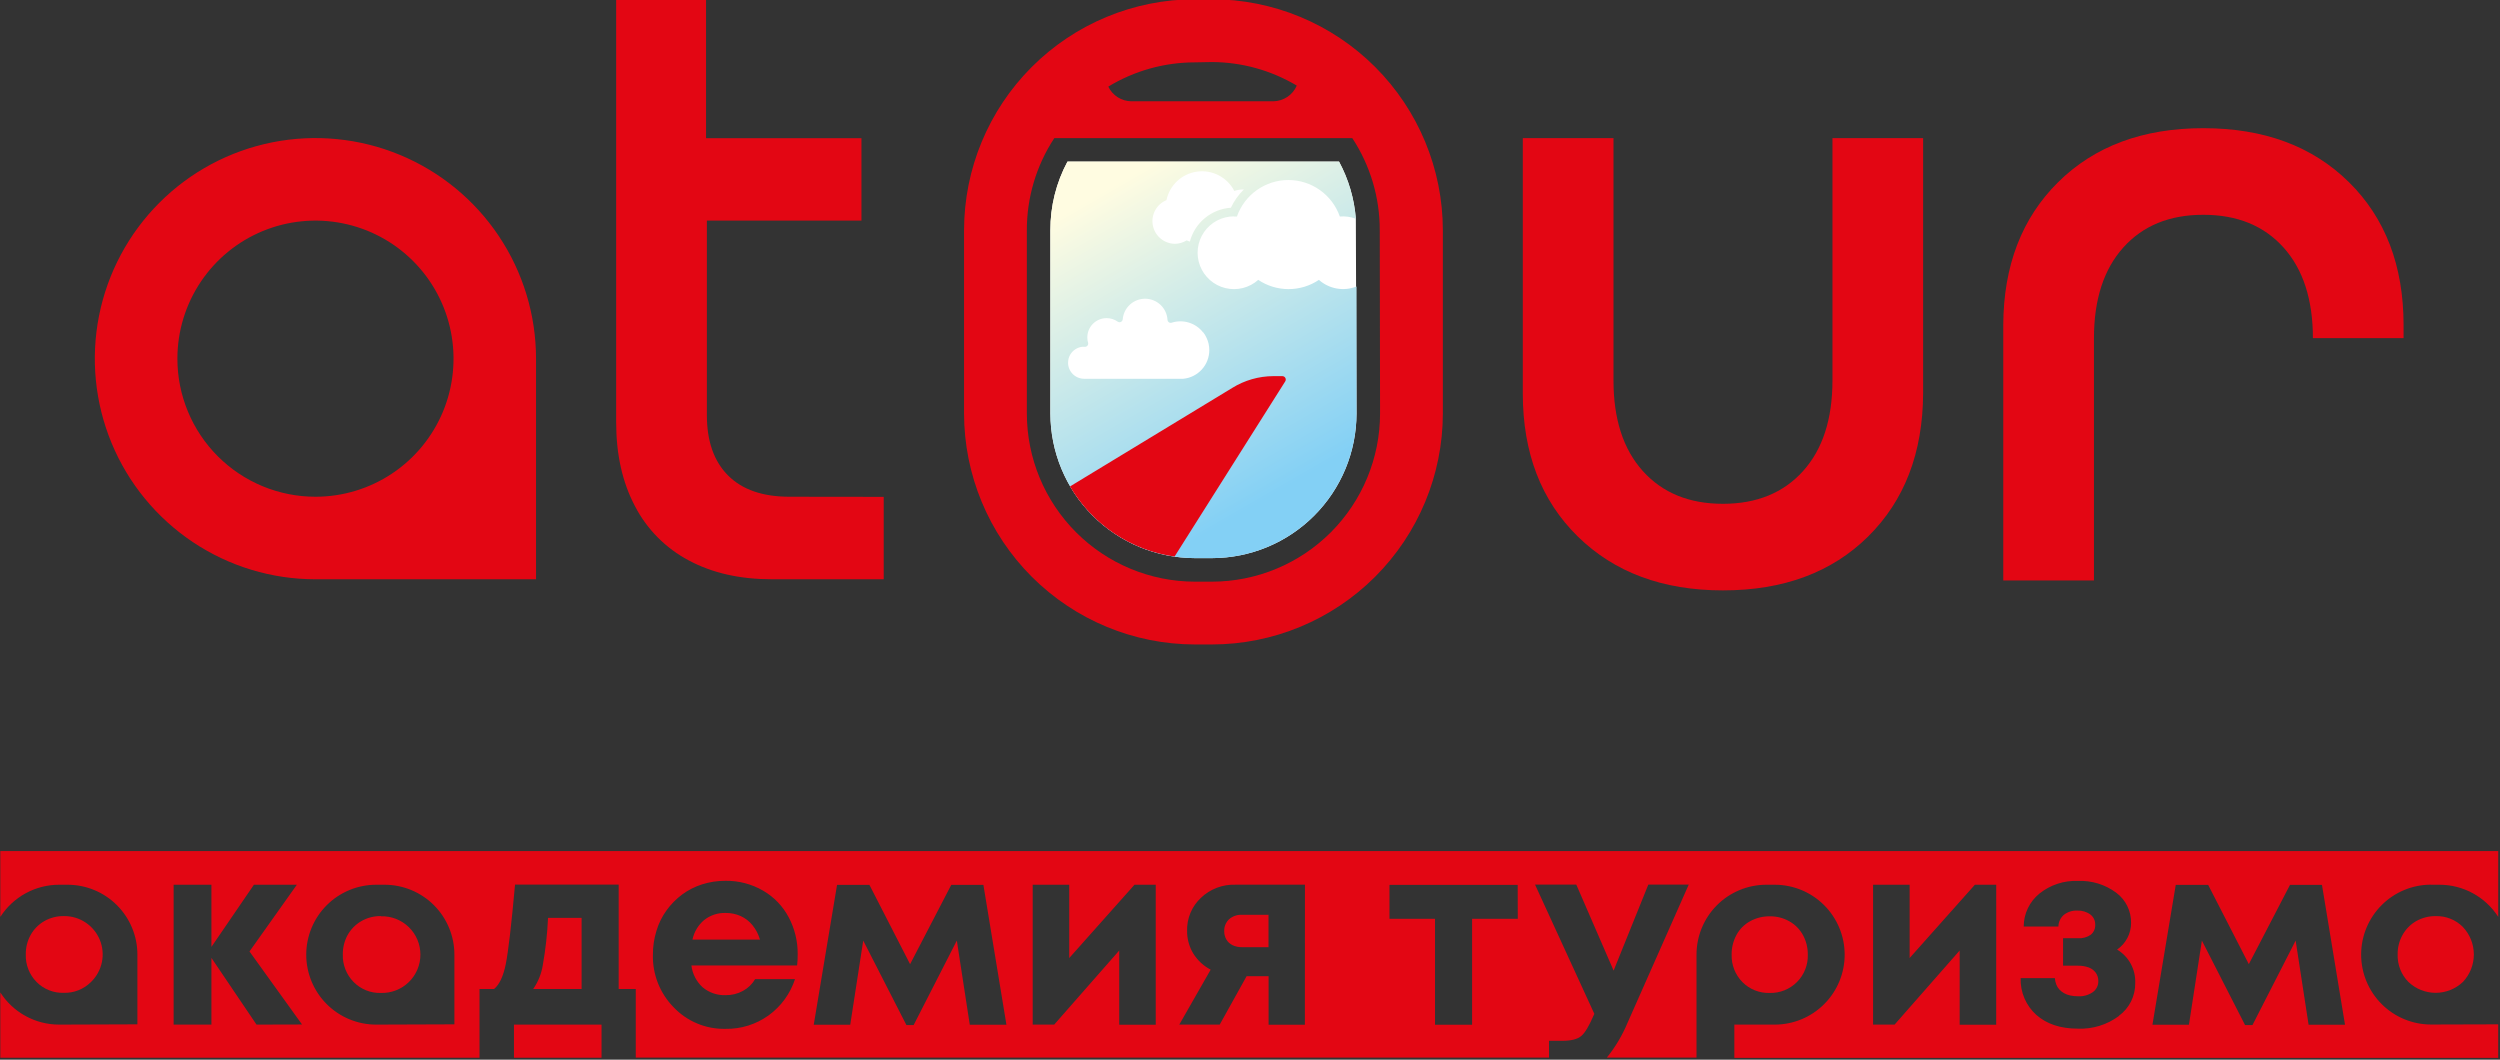 <?xml version="1.0" encoding="UTF-8"?> <svg xmlns="http://www.w3.org/2000/svg" width="637" height="270" viewBox="0 0 637 270" fill="none"><rect x="0" y="0" width="637" height="270" fill="#333333" stroke="none"/><g clip-path="url(#clip0_233_1820)"><path d="M612.43 86.16V82.83C612.43 67.697 607.783 55.553 598.49 46.4C589.196 37.247 576.843 32.667 561.43 32.66C546.03 32.66 533.696 37.24 524.43 46.4C515.163 55.56 510.496 67.703 510.43 82.83V147.91H533.54V86.16C533.54 76.313 536.036 68.61 541.03 63.05C546.023 57.49 552.823 54.717 561.43 54.73C570.036 54.73 576.836 57.503 581.83 63.05C586.823 68.597 589.323 76.3 589.33 86.16H612.43Z" fill="#E30613"></path><path d="M345.47 55.78C345.076 50.67 343.614 45.7 341.18 41.19H272C269.116 46.56 267.617 52.565 267.64 58.66V105.37C267.653 115.137 271.538 124.499 278.444 131.405C285.35 138.311 294.713 142.197 304.48 142.21H308.8C318.566 142.197 327.929 138.311 334.835 131.405C341.741 124.499 345.626 115.137 345.64 105.37L345.47 55.78Z" fill="white"></path><path d="M314.38 55.17C314.643 55.155 314.906 55.155 315.17 55.17C316.121 52.452 317.894 50.097 320.242 48.431C322.591 46.764 325.4 45.869 328.28 45.869C331.159 45.869 333.968 46.764 336.317 48.431C338.665 50.097 340.438 52.452 341.39 55.17C342.775 55.05 344.17 55.244 345.47 55.74C345.076 50.63 343.614 45.66 341.18 41.15H272C269.109 46.532 267.61 52.551 267.64 58.66V105.37C267.653 115.137 271.538 124.499 278.444 131.405C285.35 138.311 294.713 142.197 304.48 142.21H308.8C318.566 142.197 327.929 138.311 334.835 131.405C341.741 124.499 345.626 115.137 345.64 105.37V73C344.043 73.635 342.302 73.813 340.61 73.514C338.918 73.216 337.342 72.453 336.06 71.31C333.774 72.846 331.083 73.666 328.33 73.666C325.576 73.666 322.885 72.846 320.6 71.31C319.479 72.312 318.132 73.026 316.674 73.392C315.216 73.757 313.691 73.763 312.231 73.408C310.77 73.053 309.418 72.348 308.291 71.354C307.163 70.36 306.294 69.107 305.759 67.703C305.223 66.299 305.037 64.785 305.217 63.293C305.396 61.801 305.936 60.374 306.789 59.137C307.642 57.9 308.784 56.889 310.115 56.191C311.446 55.492 312.927 55.129 314.43 55.13L314.38 55.17ZM306.56 84.65C306.903 85.074 307.189 85.541 307.41 86.04C307.886 87.021 308.133 88.099 308.13 89.19C308.136 91.015 307.46 92.777 306.236 94.131C305.012 95.485 303.326 96.333 301.51 96.51C301.26 96.51 301.02 96.51 300.77 96.51H276.23C275.146 96.507 274.107 96.076 273.34 95.309C272.574 94.543 272.142 93.504 272.14 92.42C272.14 92.189 272.16 91.958 272.2 91.73C272.293 91.178 272.499 90.652 272.805 90.184C273.112 89.716 273.512 89.316 273.98 89.01C274.487 88.671 275.065 88.452 275.67 88.37H275.82C275.973 88.36 276.126 88.36 276.28 88.37H276.38C276.508 88.381 276.638 88.362 276.758 88.313C276.877 88.265 276.984 88.189 277.069 88.091C277.154 87.994 277.214 87.878 277.246 87.752C277.277 87.627 277.278 87.496 277.25 87.37C277.113 86.913 277.045 86.437 277.05 85.96C277.05 84.66 277.566 83.414 278.485 82.495C279.404 81.576 280.65 81.06 281.95 81.06C282.963 81.054 283.952 81.365 284.78 81.95C284.896 82.034 285.032 82.085 285.174 82.099C285.316 82.113 285.46 82.089 285.59 82.03C285.721 81.97 285.834 81.876 285.919 81.759C286.003 81.641 286.055 81.504 286.07 81.36C286.189 79.919 286.851 78.576 287.92 77.603C288.99 76.63 290.389 76.098 291.835 76.114C293.281 76.131 294.667 76.694 295.715 77.692C296.762 78.689 297.393 80.046 297.48 81.49C297.487 81.616 297.524 81.738 297.586 81.847C297.649 81.956 297.735 82.05 297.84 82.12C297.942 82.19 298.06 82.236 298.183 82.253C298.306 82.27 298.431 82.259 298.55 82.22C299.976 81.764 301.509 81.757 302.94 82.201C304.371 82.644 305.631 83.517 306.55 84.7L306.56 84.65ZM303.17 61.57C302.89 61.47 302.61 61.37 302.35 61.25C301.45 61.813 300.411 62.114 299.35 62.12C298.018 62.104 296.734 61.628 295.713 60.774C294.691 59.92 293.996 58.74 293.745 57.433C293.493 56.126 293.7 54.772 294.332 53.599C294.963 52.427 295.98 51.509 297.21 51C297.602 49.129 298.564 47.425 299.963 46.122C301.363 44.819 303.131 43.982 305.025 43.724C306.92 43.467 308.848 43.802 310.544 44.684C312.24 45.566 313.622 46.951 314.5 48.65C315.281 48.382 316.104 48.257 316.93 48.28C315.562 49.622 314.445 51.196 313.63 52.93C311.2 53.092 308.883 54.013 307.006 55.563C305.129 57.114 303.787 59.215 303.17 61.57Z" fill="url(#paint0_linear_233_1820)"></path><path d="M299.28 141.81L327.48 97.17C327.561 97.039 327.607 96.888 327.611 96.734C327.615 96.579 327.578 96.427 327.504 96.291C327.43 96.156 327.321 96.043 327.188 95.963C327.055 95.884 326.904 95.841 326.75 95.84H324.45C320.749 95.852 317.125 96.891 313.98 98.84L272.64 123.94C275.446 128.734 279.3 132.831 283.913 135.926C288.526 139.02 293.779 141.032 299.28 141.81Z" fill="#E30613"></path><path d="M308.75 -0.19H304.43C288.837 -0.158 273.893 6.054 262.873 17.085C251.853 28.117 245.655 43.067 245.64 58.66V105.37C245.658 120.97 251.863 135.925 262.894 146.956C273.925 157.986 288.88 164.191 304.48 164.21H308.8C324.399 164.191 339.355 157.986 350.385 146.956C361.416 135.925 367.621 120.97 367.64 105.37V58.66C367.624 43.05 361.413 28.084 350.371 17.05C339.329 6.016 324.36 -0.185 308.75 -0.19ZM308.75 15.81C316.38 15.832 323.864 17.904 330.42 21.81C329.914 22.986 329.078 23.99 328.013 24.7C326.948 25.41 325.7 25.796 324.42 25.81H288.31C287.071 25.805 285.86 25.451 284.813 24.79C283.766 24.128 282.926 23.186 282.39 22.07C289.022 18.043 296.63 15.905 304.39 15.89L308.75 15.81ZM351.64 105.37C351.626 116.728 347.109 127.617 339.078 135.648C331.046 143.679 320.157 148.197 308.8 148.21H304.48C293.122 148.197 282.233 143.679 274.202 135.648C266.171 127.617 261.653 116.728 261.64 105.37V58.66C261.622 50.32 264.057 42.158 268.64 35.19H344.56C349.143 42.158 351.577 50.32 351.56 58.66L351.64 105.37Z" fill="#E30613"></path><path d="M201.13 126.57C194.33 126.57 189.126 124.767 185.52 121.16C181.913 117.553 180.11 112.42 180.11 105.76V56.21H219.5V35.21H179.9V-0.19H157V107.63C157 115.823 158.596 122.937 161.79 128.97C164.85 134.878 169.644 139.707 175.53 142.81C181.49 146.01 188.566 147.607 196.76 147.6H225.17V126.6L201.13 126.57Z" fill="#E30613"></path><path d="M466.91 35.19V96.93C466.91 106.79 464.41 114.493 459.41 120.04C454.41 125.587 447.61 128.363 439.01 128.37C430.41 128.37 423.609 125.593 418.609 120.04C413.609 114.487 411.113 106.783 411.12 96.93V35.19H388.01V100.26C388.01 115.387 392.676 127.53 402.01 136.69C411.343 145.85 423.676 150.43 439.01 150.43C454.416 150.43 466.75 145.85 476.01 136.69C485.27 127.53 489.936 115.387 490.01 100.26V35.19H466.91Z" fill="#E30613"></path><path d="M136.58 91.39C136.58 80.273 133.283 69.405 127.107 60.161C120.93 50.918 112.151 43.713 101.88 39.459C91.609 35.204 80.307 34.091 69.404 36.26C58.5 38.429 48.484 43.782 40.623 51.644C32.762 59.505 27.409 69.52 25.24 80.424C23.071 91.328 24.184 102.63 28.438 112.901C32.693 123.172 39.897 131.95 49.141 138.127C58.385 144.303 69.252 147.6 80.37 147.6H136.58V91.39ZM45.2 91.39C45.2 84.432 47.263 77.629 51.129 71.844C54.995 66.058 60.49 61.549 66.919 58.887C73.348 56.225 80.422 55.529 87.247 56.887C94.071 58.245 100.34 61.596 105.259 66.517C110.179 71.439 113.529 77.708 114.885 84.533C116.241 91.358 115.543 98.432 112.879 104.86C110.215 111.288 105.704 116.782 99.917 120.646C94.131 124.51 87.328 126.572 80.37 126.57C71.041 126.567 62.096 122.86 55.5 116.263C48.905 109.665 45.2 100.719 45.2 91.39Z" fill="#E30613"></path><path d="M188.75 233.42C187.535 232.879 186.219 232.607 184.89 232.62C182.919 232.558 180.99 233.192 179.44 234.41C177.905 235.691 176.848 237.453 176.44 239.41H193.64C193.26 238.069 192.61 236.82 191.73 235.74C190.925 234.751 189.906 233.957 188.75 233.42Z" fill="#E30613"></path><path d="M138.29 246C137.937 248.158 137.103 250.209 135.85 252H148.19V233.88H139.64C139.458 237.945 139.007 241.994 138.29 246Z" fill="#E30613"></path><path d="M97.07 233.42C95.318 233.391 93.591 233.833 92.07 234.7C90.622 235.537 89.424 236.746 88.6 238.2C87.753 239.729 87.322 241.453 87.35 243.2C87.308 244.492 87.53 245.778 88.001 246.981C88.472 248.185 89.183 249.28 90.09 250.2C90.991 251.122 92.075 251.847 93.271 252.329C94.467 252.811 95.75 253.04 97.04 253C98.348 253.042 99.652 252.82 100.873 252.348C102.095 251.877 103.209 251.164 104.149 250.253C105.09 249.342 105.838 248.252 106.348 247.046C106.859 245.84 107.122 244.544 107.122 243.235C107.122 241.926 106.859 240.63 106.348 239.424C105.838 238.219 105.09 237.128 104.149 236.217C103.209 235.306 102.095 234.594 100.873 234.122C99.652 233.65 98.348 233.428 97.04 233.47L97.07 233.42Z" fill="#E30613"></path><path d="M311.93 237.24C311.917 237.981 312.1 238.712 312.46 239.36C312.823 239.985 313.362 240.489 314.01 240.81C314.782 241.182 315.633 241.363 316.49 241.34H323.22V233.09H316.49C315.269 233.022 314.07 233.435 313.15 234.24C312.748 234.627 312.433 235.094 312.222 235.611C312.012 236.128 311.913 236.682 311.93 237.24Z" fill="#E30613"></path><path d="M23.22 250.18C24.616 248.817 25.572 247.067 25.964 245.156C26.357 243.245 26.168 241.259 25.423 239.456C24.677 237.653 23.409 236.115 21.781 235.039C20.153 233.963 18.241 233.399 16.29 233.42C14.538 233.391 12.811 233.833 11.29 234.7C9.84 235.535 8.642 236.743 7.82 238.2C6.973 239.729 6.542 241.453 6.57 243.2C6.528 244.492 6.75 245.778 7.221 246.981C7.692 248.185 8.403 249.28 9.31 250.2C10.211 251.115 11.292 251.833 12.485 252.31C13.678 252.787 14.956 253.011 16.24 252.97C17.532 253.008 18.819 252.78 20.019 252.3C21.22 251.82 22.309 251.098 23.22 250.18Z" fill="#E30613"></path><path d="M450.89 253C452.181 253.038 453.467 252.81 454.668 252.332C455.868 251.854 456.959 251.135 457.871 250.22C458.783 249.305 459.499 248.213 459.973 247.01C460.448 245.808 460.671 244.522 460.63 243.23C460.648 241.484 460.218 239.762 459.38 238.23C458.57 236.767 457.368 235.558 455.91 234.74C454.384 233.884 452.658 233.449 450.91 233.48C449.162 233.46 447.439 233.894 445.91 234.74C444.444 235.545 443.242 236.757 442.45 238.23C441.622 239.765 441.199 241.486 441.22 243.23C441.18 244.521 441.403 245.807 441.873 247.01C442.344 248.213 443.054 249.309 443.96 250.23C444.863 251.142 445.945 251.858 447.137 252.335C448.329 252.811 449.606 253.038 450.89 253Z" fill="#E30613"></path><path d="M615.64 234.7C614.193 235.535 612.998 236.744 612.18 238.2C611.326 239.726 610.891 241.451 610.92 243.2C610.88 244.491 611.103 245.777 611.574 246.98C612.045 248.183 612.754 249.279 613.66 250.2C615.534 251.979 618.02 252.971 620.605 252.971C623.189 252.971 625.675 251.979 627.55 250.2C629.338 248.308 630.335 245.803 630.335 243.2C630.335 240.597 629.338 238.092 627.55 236.2C626.647 235.289 625.568 234.573 624.377 234.096C623.187 233.62 621.911 233.393 620.63 233.43C618.883 233.402 617.161 233.841 615.64 234.7Z" fill="#E30613"></path><path d="M153.27 269.51V269.25V261.07H130.96V266.4V269.51H153.27Z" fill="#E30613"></path><path d="M619.42 225.43H621.55C624.537 225.425 627.477 226.173 630.098 227.605C632.72 229.036 634.939 231.105 636.55 233.62V216.86H0.08V233.63C1.69 231.114 3.909 229.043 6.53 227.61C9.152 226.177 12.092 225.427 15.08 225.43H17.21C21.93 225.43 26.458 227.305 29.796 230.643C33.134 233.982 35.01 238.509 35.01 243.23V261C35.01 261 19.52 261.07 15.08 261.07C12.092 261.073 9.152 260.323 6.53 258.89C3.909 257.457 1.69 255.386 0.08 252.87V269.51H122.18V252H125.88C127.24 250.9 128.25 248.76 128.88 245.6C129.51 242.44 130.3 235.7 131.23 225.4H157.64V252H161.99V269.48H394.69V265.2H398.06C400.35 265.2 401.97 264.78 402.94 263.94C403.91 263.1 404.94 261.33 406.11 258.6L406.24 258.33L391.13 225.4H401.64L411.15 247.31L419.99 225.4H430.29L414.71 260.58C413.381 263.784 411.6 266.782 409.42 269.48H432.27V243.23C432.27 238.509 434.145 233.982 437.483 230.643C440.821 227.305 445.349 225.43 450.07 225.43H452.2C456.926 225.43 461.458 227.307 464.8 230.649C468.142 233.991 470.02 238.524 470.02 243.25C470.02 247.976 468.142 252.509 464.8 255.851C461.458 259.193 456.926 261.07 452.2 261.07H441.91V269.54H636.54V261L619.44 261.05C614.713 261.05 610.181 259.173 606.839 255.831C603.497 252.489 601.62 247.956 601.62 243.23C601.62 238.504 603.497 233.971 606.839 230.629C610.181 227.287 614.713 225.41 619.44 225.41L619.42 225.43ZM65.36 261.07L53.87 244.07V261.07H44.24V225.43H53.87V241.27L64.7 225.43H75.64L63.57 242.43L76.96 261.04L65.36 261.07ZM115.78 261C115.78 261 100.29 261.07 95.85 261.07C93.509 261.07 91.192 260.609 89.03 259.714C86.868 258.818 84.904 257.505 83.249 255.851C81.594 254.196 80.282 252.231 79.386 250.069C78.49 247.907 78.03 245.59 78.03 243.25C78.03 240.91 78.49 238.593 79.386 236.431C80.282 234.269 81.594 232.304 83.249 230.649C84.904 228.995 86.868 227.682 89.03 226.786C91.192 225.891 93.509 225.43 95.85 225.43H97.98C102.7 225.43 107.228 227.305 110.566 230.643C113.904 233.982 115.78 238.509 115.78 243.23V261ZM203.1 246H176.17C176.428 248.141 177.447 250.117 179.04 251.57C180.678 252.932 182.76 253.644 184.89 253.57C186.432 253.591 187.954 253.216 189.31 252.48C190.597 251.781 191.668 250.743 192.41 249.48H202.57C201.364 253.196 199.007 256.432 195.84 258.72C192.641 261.024 188.781 262.227 184.84 262.15C182.378 262.203 179.932 261.741 177.659 260.794C175.386 259.847 173.335 258.435 171.64 256.65C169.906 254.885 168.545 252.789 167.638 250.487C166.731 248.184 166.296 245.723 166.36 243.25C166.351 241.193 166.655 239.146 167.26 237.18C167.818 235.308 168.686 233.544 169.83 231.96C170.93 230.436 172.255 229.087 173.76 227.96C175.298 226.817 177.014 225.935 178.84 225.35C180.779 224.731 182.804 224.42 184.84 224.43C188.208 224.381 191.526 225.249 194.44 226.94C197.214 228.546 199.478 230.903 200.97 233.74C202.497 236.625 203.28 239.846 203.25 243.11C203.265 244.076 203.215 245.041 203.1 246ZM247.1 261.11L243.8 239.66L232.8 261.18H230.95L219.95 239.66L216.64 261.11H207.34L213.28 225.47H221.53L231.89 245.67L242.38 225.47H250.57L256.44 261.11H247.1ZM294.48 261.11H285.18V242.19L268.61 261.07H263.13V225.43H272.44V244.11L289.07 225.43H294.48V261.11ZM332.48 261.11H323.24V248.73H317.64L310.78 261.07H300.48L308.48 247.07C306.644 246.112 305.102 244.675 304.02 242.91C302.986 241.175 302.45 239.189 302.47 237.17C302.43 235.605 302.721 234.05 303.324 232.606C303.927 231.162 304.829 229.861 305.97 228.79C307.135 227.672 308.512 226.797 310.019 226.219C311.527 225.64 313.135 225.368 314.75 225.42H332.5L332.48 261.11ZM386.73 234.11H375.09V261.11H365.64V234.11H354.04V225.46H386.71L386.73 234.11ZM508.63 261.11H499.32V242.19L482.74 261.07H477.26V225.43H486.57V244.11L503.2 225.43H508.64L508.63 261.11ZM539.91 258.87C536.887 261.119 533.183 262.259 529.42 262.1C525.02 262.1 521.5 260.933 518.86 258.6C517.551 257.424 516.514 255.976 515.823 254.357C515.133 252.739 514.804 250.989 514.86 249.23H523.58C523.616 249.785 523.738 250.331 523.94 250.85C524.12 251.323 524.388 251.757 524.73 252.13C525.078 252.498 525.479 252.811 525.92 253.06C526.414 253.334 526.947 253.533 527.5 253.65C528.157 253.79 528.828 253.857 529.5 253.85C530.836 253.926 532.16 253.553 533.26 252.79C533.705 252.468 534.065 252.042 534.307 251.548C534.549 251.055 534.667 250.509 534.65 249.96C534.666 249.217 534.446 248.489 534.02 247.88C533.574 247.261 532.954 246.787 532.24 246.52C531.363 246.198 530.434 246.042 529.5 246.06H525.67V239.06H529.5C530.646 239.136 531.784 238.823 532.73 238.17C533.105 237.864 533.403 237.473 533.6 237.03C533.796 236.587 533.885 236.104 533.86 235.62C533.878 235.12 533.776 234.622 533.562 234.17C533.348 233.717 533.028 233.323 532.63 233.02C531.666 232.317 530.491 231.965 529.3 232.02C528.076 231.959 526.871 232.334 525.9 233.08C525.462 233.449 525.109 233.908 524.864 234.426C524.619 234.943 524.488 235.507 524.48 236.08H515.64C515.64 234.472 516 232.885 516.692 231.433C517.384 229.982 518.391 228.703 519.64 227.69C522.418 225.461 525.91 224.313 529.47 224.46C532.964 224.314 536.403 225.373 539.21 227.46C540.405 228.351 541.371 229.512 542.03 230.849C542.689 232.186 543.021 233.66 543 235.15C543.003 236.487 542.681 237.806 542.061 238.99C541.441 240.175 540.541 241.191 539.44 241.95C540.911 242.831 542.117 244.094 542.931 245.604C543.744 247.114 544.134 248.816 544.06 250.53C544.076 252.146 543.706 253.742 542.981 255.186C542.255 256.629 541.196 257.879 539.89 258.83L539.91 258.87ZM588.23 261.11L584.93 239.66L573.93 261.18H572.04L561.04 239.66L557.74 261.11H548.44L554.38 225.47H562.64L573 245.67L583.49 225.47H591.64L597.51 261.11H588.23Z" fill="#E30613"></path></g><defs><linearGradient id="paint0_linear_233_1820" x1="335.65" y1="132.37" x2="280.26" y2="36.42" gradientUnits="userSpaceOnUse"><stop offset="0.1" stop-color="#83D0F5"></stop><stop offset="0.9" stop-color="#FFFCE1"></stop></linearGradient><clipPath id="clip0_233_1820"><rect width="637" height="270" fill="white"></rect></clipPath></defs></svg> 